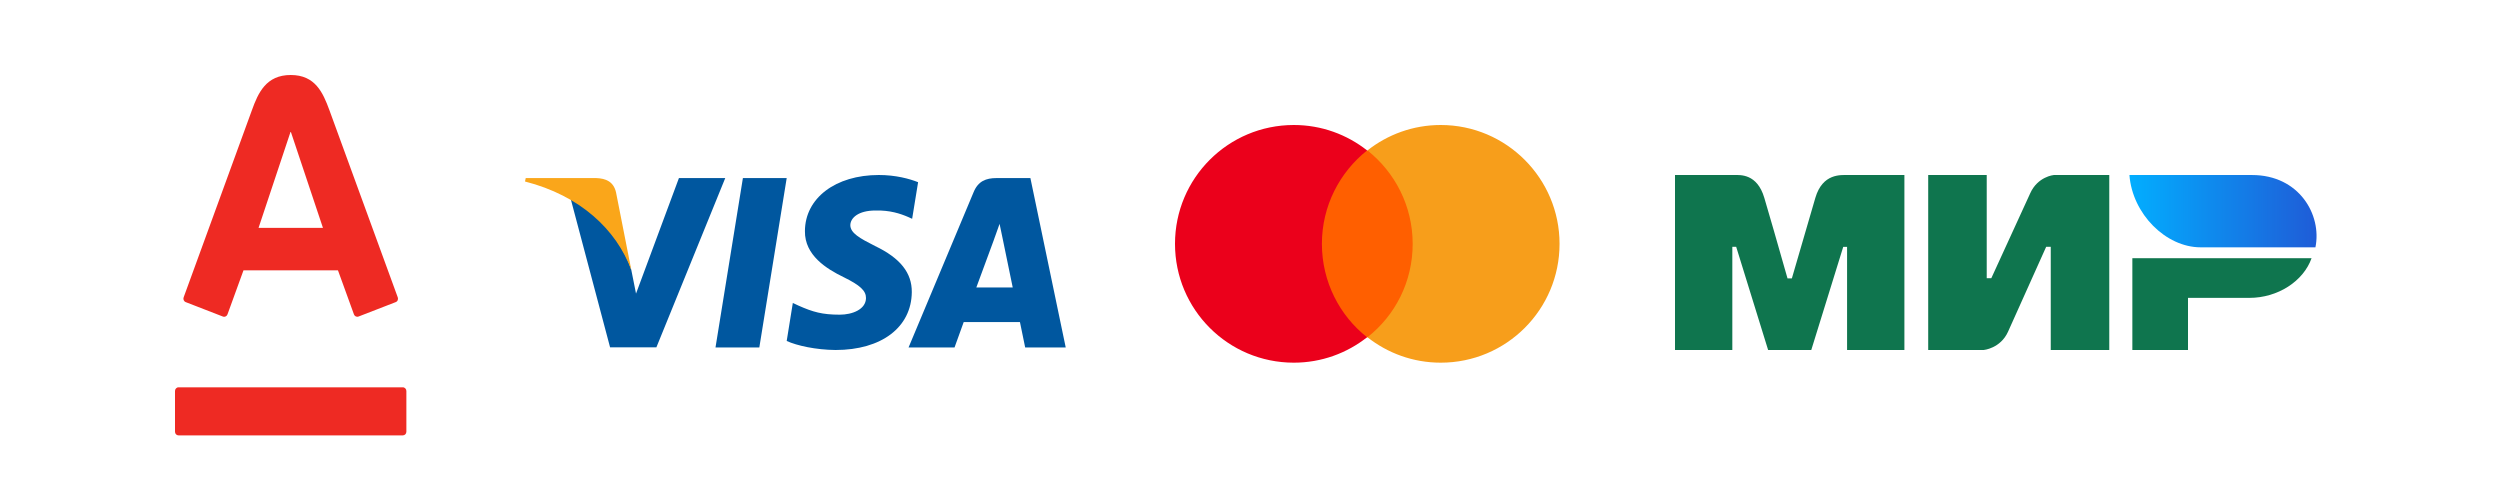 <?xml version="1.0" encoding="UTF-8"?> <svg xmlns="http://www.w3.org/2000/svg" width="100" height="20" viewBox="0 0 100 20" fill="none"> <g style="mix-blend-mode:luminosity"> <path fill-rule="evenodd" clip-rule="evenodd" d="M13.176 4.406C12.918 3.704 12.61 3 11.629 3C10.645 3 10.326 3.714 10.077 4.406C10.005 4.61 9.162 6.917 8.431 8.919C7.876 10.439 7.385 11.783 7.345 11.896C7.318 11.969 7.353 12.055 7.429 12.085C7.453 12.094 7.596 12.149 7.783 12.222C8.207 12.386 8.862 12.64 8.916 12.662C8.995 12.693 9.074 12.646 9.099 12.576C9.105 12.558 9.149 12.439 9.21 12.271C9.382 11.799 9.696 10.937 9.74 10.812H13.518C13.538 10.867 13.61 11.063 13.698 11.307C13.882 11.815 14.139 12.527 14.158 12.576C14.184 12.649 14.266 12.69 14.339 12.662C14.376 12.648 14.722 12.514 15.072 12.378C15.425 12.241 15.783 12.102 15.828 12.085C15.918 12.05 15.932 11.954 15.911 11.896C15.835 11.686 13.285 4.705 13.176 4.406ZM7 15.639C7 15.559 7.063 15.492 7.143 15.492H16.11C16.191 15.492 16.255 15.559 16.255 15.639V17.271C16.255 17.351 16.191 17.416 16.11 17.416H7.143C7.063 17.416 7 17.351 7 17.271V15.639ZM10.342 9.115L11.62 5.28H11.636L12.918 9.115H10.342Z" fill="#EE2A23"></path> </g> <g clip-path="url(#clip0_42_18)"> <path d="M30.373 13.899H28.62L29.716 7.123H31.468L30.373 13.899Z" fill="#00579F" style="mix-blend-mode:luminosity"></path> <path d="M36.724 7.288C36.379 7.151 35.83 7 35.153 7C33.422 7 32.204 7.923 32.197 9.242C32.182 10.215 33.069 10.756 33.732 11.08C34.41 11.412 34.64 11.628 34.64 11.924C34.633 12.378 34.093 12.587 33.588 12.587C32.889 12.587 32.514 12.479 31.944 12.226L31.713 12.118L31.468 13.639C31.879 13.827 32.636 13.993 33.422 14C35.261 14 36.458 13.092 36.472 11.686C36.479 10.915 36.011 10.323 35.001 9.84C34.388 9.53 34.013 9.321 34.013 9.004C34.02 8.716 34.331 8.42 35.022 8.42C35.592 8.406 36.01 8.543 36.327 8.68L36.486 8.752L36.724 7.288V7.288Z" fill="#00579F" style="mix-blend-mode:luminosity"></path> <path d="M39.053 11.499C39.197 11.109 39.752 9.603 39.752 9.603C39.745 9.617 39.896 9.206 39.983 8.954L40.105 9.538C40.105 9.538 40.437 11.16 40.509 11.499C40.235 11.499 39.399 11.499 39.053 11.499ZM41.216 7.123H39.86C39.442 7.123 39.125 7.245 38.945 7.685L36.342 13.899H38.181C38.181 13.899 38.483 13.063 38.548 12.883C38.75 12.883 40.538 12.883 40.798 12.883C40.848 13.121 41.007 13.899 41.007 13.899H42.629L41.216 7.123V7.123Z" fill="#00579F" style="mix-blend-mode:luminosity"></path> <path d="M27.157 7.123L25.441 11.744L25.254 10.807C24.936 9.725 23.942 8.55 22.831 7.966L24.403 13.892H26.256L29.01 7.123H27.157V7.123Z" fill="#00579F" style="mix-blend-mode:luminosity"></path> <path d="M23.848 7.123H21.029L21 7.26C23.199 7.822 24.655 9.178 25.254 10.807L24.641 7.693C24.54 7.26 24.23 7.137 23.848 7.123Z" fill="#FAA61A" style="mix-blend-mode:luminosity"></path> </g> <g clip-path="url(#clip1_42_18)"> <path d="M56.771 6.017H52.611V13.49H56.771V6.017Z" fill="#FF5F00" style="mix-blend-mode:luminosity"></path> <path d="M52.876 9.753C52.876 8.235 53.589 6.888 54.684 6.017C53.879 5.383 52.862 5 51.753 5C49.126 5 47 7.126 47 9.753C47 12.381 49.126 14.507 51.753 14.507C52.862 14.507 53.879 14.124 54.684 13.49C53.589 12.632 52.876 11.272 52.876 9.753Z" fill="#EB001B" style="mix-blend-mode:luminosity"></path> <path d="M62.382 9.753C62.382 12.381 60.256 14.507 57.629 14.507C56.52 14.507 55.503 14.124 54.698 13.49C55.807 12.618 56.507 11.272 56.507 9.753C56.507 8.235 55.794 6.888 54.698 6.017C55.503 5.383 56.52 5 57.629 5C60.256 5 62.382 7.139 62.382 9.753Z" fill="#F79E1B" style="mix-blend-mode:luminosity"></path> </g> <path fill-rule="evenodd" clip-rule="evenodd" d="M69.373 7.001C69.602 7 70.284 6.938 70.572 7.913C70.767 8.569 71.076 9.643 71.501 11.137H71.674C72.13 9.562 72.443 8.488 72.614 7.913C72.905 6.928 73.634 7.001 73.926 7.001L76.176 7.001V14H73.883V9.875H73.729L72.451 14H70.725L69.447 9.872H69.293V14H67V7.001L69.373 7.001ZM79.469 7.001V11.129H79.652L81.207 7.735C81.508 7.059 82.152 7.001 82.152 7.001H84.371V14H82.03V9.872H81.847L80.322 13.267C80.02 13.939 79.347 14 79.347 14H77.128V7.001H79.469ZM92.463 10.327C92.136 11.252 91.11 11.915 89.975 11.915H87.52V14H85.294V10.327H92.463Z" fill="#0F754E" style="mix-blend-mode:luminosity"></path> <path fill-rule="evenodd" clip-rule="evenodd" d="M90.082 7.001H85.177C85.294 8.559 86.636 9.893 88.025 9.893H92.617C92.882 8.598 91.97 7.001 90.082 7.001Z" fill="url(#paint0_linear_42_18)" style="mix-blend-mode:luminosity"></path> <defs> <linearGradient id="paint0_linear_42_18" x1="92.662" y1="8.82" x2="85.177" y2="8.82" gradientUnits="userSpaceOnUse"> <stop stop-color="#1F5CD7"></stop> <stop offset="1" stop-color="#02AEFF"></stop> </linearGradient> <clipPath id="clip0_42_18"> <rect width="21.629" height="7" fill="white" transform="translate(21 7)"></rect> </clipPath> <clipPath id="clip1_42_18"> <rect width="15.382" height="9.507" fill="white" transform="translate(47 5)"></rect> </clipPath> </defs> </svg> 